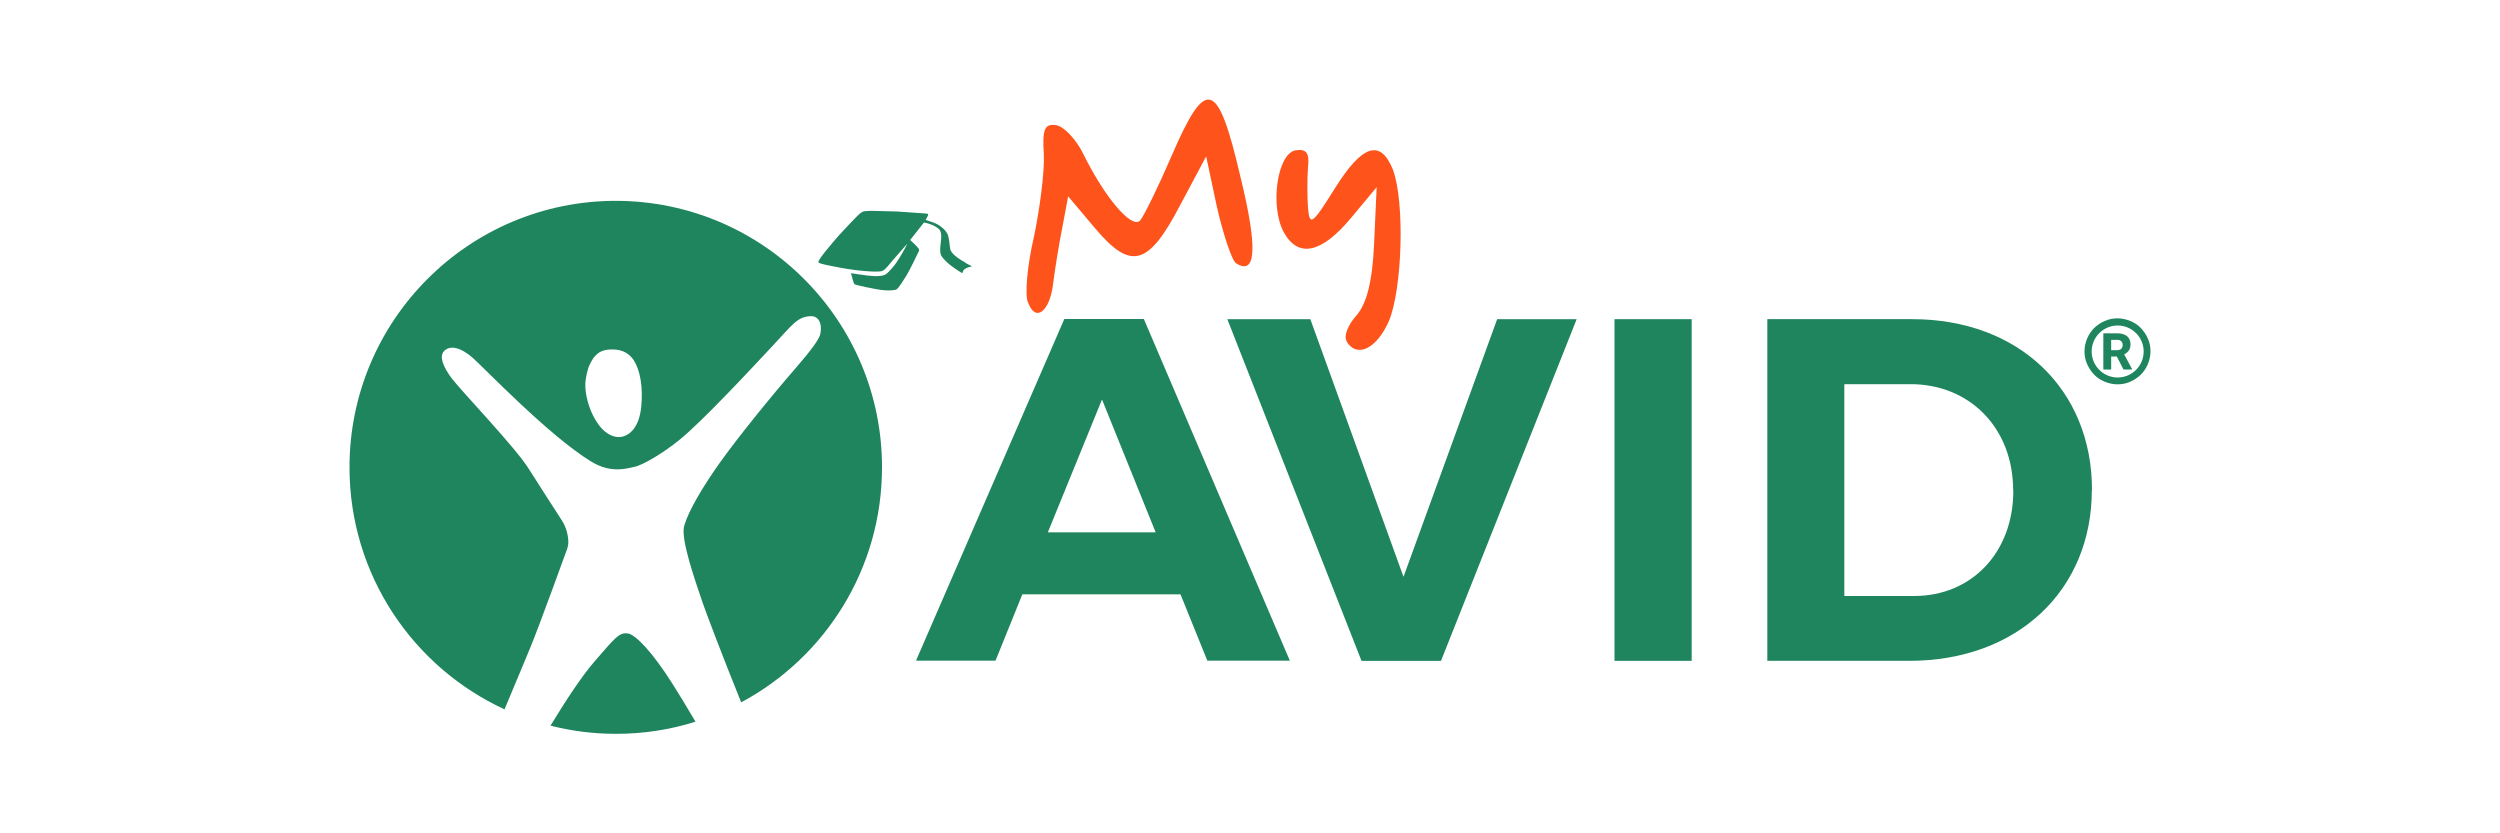 <?xml version="1.0" encoding="UTF-8"?>
<svg id="Layer_1" data-name="Layer 1" xmlns="http://www.w3.org/2000/svg" viewBox="0 0 150 50">
  <defs>
    <style>
      .cls-1 {
        fill: #1e855e;
      }

      .cls-2 {
        fill: #fe531b;
        fill-rule: evenodd;
      }
    </style>
  </defs>
  <g>
    <path class="cls-1" d="m37.67,38.01c-.52-.09-.81.31-2.01,1.69-.75.87-1.69,2.29-2.63,3.84,1.26.32,2.57.49,3.93.49,1.66,0,3.26-.25,4.77-.73-.53-.9-1.02-1.7-1.38-2.27-1.19-1.88-2.2-2.95-2.69-3.03h0Z"/>
    <path class="cls-1" d="m36.96,12.05c-8.83,0-15.99,7.16-15.99,15.99,0,6.44,3.81,11.99,9.3,14.52.69-1.65,1.34-3.19,1.57-3.76.54-1.31,2.19-5.87,2.19-5.87,0,0,.07-.2.07-.39,0-.36-.1-.89-.41-1.35-.48-.74-1.38-2.13-1.97-3.07-.79-1.27-4.06-4.68-4.61-5.41-.55-.73-.75-1.33-.48-1.63.37-.41,1.03-.22,1.71.37.67.58,4.57,4.68,7.14,6.25,1.18.71,2.07.42,2.59.31.46-.09,1.66-.78,2.65-1.58,1.42-1.14,4.42-4.38,5.61-5.65,1.2-1.27,1.5-1.81,2.37-1.81.27,0,.67.26.52,1.06-.06.31-.52.95-1.5,2.08-1.49,1.71-3.53,4.24-4.55,5.68s-1.85,2.84-2.12,3.76c-.22.77.61,3.15,1.1,4.59.2.59,1.13,3.05,2.32,6,5.03-2.69,8.45-8,8.45-14.1,0-8.83-7.16-15.99-15.99-15.99h0Zm1.51,12.39c-.13,1.23-.71,1.72-1.26,1.78-.29.03-.81-.09-1.28-.72-.51-.69-.77-1.57-.81-2.26-.03-.55.2-1.23.2-1.23,0,0,.21-.49.39-.65.1-.09.28-.36.89-.39.53-.03,1.07.09,1.44.67.36.56.56,1.6.43,2.81h0Z"/>
    <path class="cls-1" d="m57.93,15.76c-.78-.43-.9-.7-.92-.84-.04-.26-.07-.7-.16-.88-.15-.29-.45-.5-.64-.6-.19-.1-.67-.24-.67-.24l.06-.12s.13-.2.08-.24c-.04-.03-.18-.03-.28-.04s-1.37-.1-1.57-.11-1.55-.04-1.55-.04c0,0-.27.01-.39.02-.13.01-.23.09-.35.19s-1,1.03-1.22,1.28c-.13.14-.49.57-.8.95-.23.29-.44.56-.41.65.04.09.62.19,1.4.34.86.16,2.16.28,2.42.18.21-.08.4-.38.59-.59.2-.22.9-1.03.9-1.03,0,0-.01.08-.25.49-.22.39-.5.87-.97,1.29-.26.23-.95.13-1.17.11-.23-.02-.97-.14-.97-.14,0,0,.13.56.21.66.05.06,1.17.28,1.55.34.38.06.81.04.96-.02.13-.06.47-.62.62-.86s.71-1.38.74-1.46c.04-.09-.05-.16-.09-.22s-.44-.43-.44-.43l.83-1.05s.44.07.76.29c.11.08.31.16.27.68-.02.3-.12.76,0,1,.07.16.34.43.63.65.14.11.53.36.53.36l.12.06s0-.04.02-.09c.05-.15.15-.17.23-.22.09-.05.33-.1.33-.1,0,0-.03,0-.41-.21h0Z"/>
  </g>
  <g>
    <path class="cls-1" d="m70.83,35.66h-9.49l-1.61,3.98h-4.77l8.9-20.5h4.77l8.76,20.5h-4.95l-1.61-3.98h0Zm-1.49-3.72l-3.22-7.97-3.25,7.97h6.47Z"/>
    <path class="cls-1" d="m78.62,19.15l5.59,15.46,5.62-15.46h4.77l-8.14,20.5h-4.77l-8.05-20.5h4.98,0Z"/>
    <path class="cls-1" d="m101.5,19.15v20.5h-4.63v-20.5h4.63Z"/>
    <path class="cls-1" d="m125.51,29.4c0,6.03-4.48,10.25-10.95,10.25h-8.52v-20.5h8.7c6.36,0,10.78,4.19,10.78,10.25h0Zm-4.72.03c0-3.78-2.64-6.38-6.15-6.38h-3.98v12.71h4.19c3.42,0,5.95-2.58,5.95-6.33h0Z"/>
  </g>
  <g>
    <path class="cls-1" d="m128.45,22.48c.18-.18.32-.39.42-.63.1-.24.16-.5.16-.77s-.05-.53-.16-.77c-.1-.23-.24-.44-.42-.63s-.39-.32-.63-.42c-.24-.1-.5-.16-.77-.16s-.53.05-.77.16c-.23.1-.44.24-.63.42-.18.18-.32.39-.42.63-.1.24-.16.5-.16.77s.05.53.16.77c.1.23.24.44.42.63s.39.32.63.42c.24.1.5.16.77.16s.53-.05.77-.16c.23-.1.44-.24.63-.42Zm-2.95-1.39c0-.86.7-1.56,1.56-1.56s1.56.7,1.56,1.56-.7,1.56-1.56,1.56-1.56-.7-1.56-1.56Z"/>
    <path class="cls-1" d="m127.91,22.15v.02h-.5l-.4-.78h-.34v.78h-.47v-2.17h.82c.17,0,.31.02.43.07s.21.12.28.22c.06.1.1.22.1.36,0,.15-.03.28-.1.38-.07.1-.16.17-.28.23l.47.88h0Zm-1.24-1.14h.35c.11,0,.2-.03.25-.08.06-.06.09-.13.09-.23s-.03-.18-.09-.23c-.06-.06-.14-.08-.25-.08h-.35v.63h0Z"/>
  </g>
  <g>
    <path class="cls-2" d="m80.8,20.46c-.2-.3.1-1,.6-1.55.6-.7.95-2.01,1.05-4.37l.15-3.31-1.55,1.86c-1.76,2.11-3.16,2.41-4.02.85-.85-1.55-.4-4.72.7-4.92.65-.1.85.15.75,1-.05.65-.05,1.76,0,2.46.1,1.1.25,1,1.6-1.16,1.66-2.66,2.76-3.01,3.51-1.1.7,1.96.55,7.08-.25,9.03-.75,1.71-1.96,2.26-2.56,1.21"/>
    <path class="cls-2" d="m61.68,18.16c-.2-.45-.05-2.21.35-3.92.35-1.66.65-3.92.6-4.97-.1-1.55.05-1.86.75-1.76.5.1,1.21.9,1.61,1.71,1.31,2.66,2.91,4.52,3.41,4.02.25-.3,1.11-2.06,1.91-3.92,2.06-4.77,2.76-4.52,4.11,1.26,1.06,4.32.95,5.97-.25,5.22-.25-.15-.75-1.65-1.15-3.36l-.65-3.06-1.55,2.91c-1.91,3.66-2.96,3.97-5.12,1.4l-1.61-1.91-.35,1.86c-.2,1-.45,2.56-.55,3.36-.2,1.71-1.06,2.36-1.5,1.16"/>
  </g>
</svg>